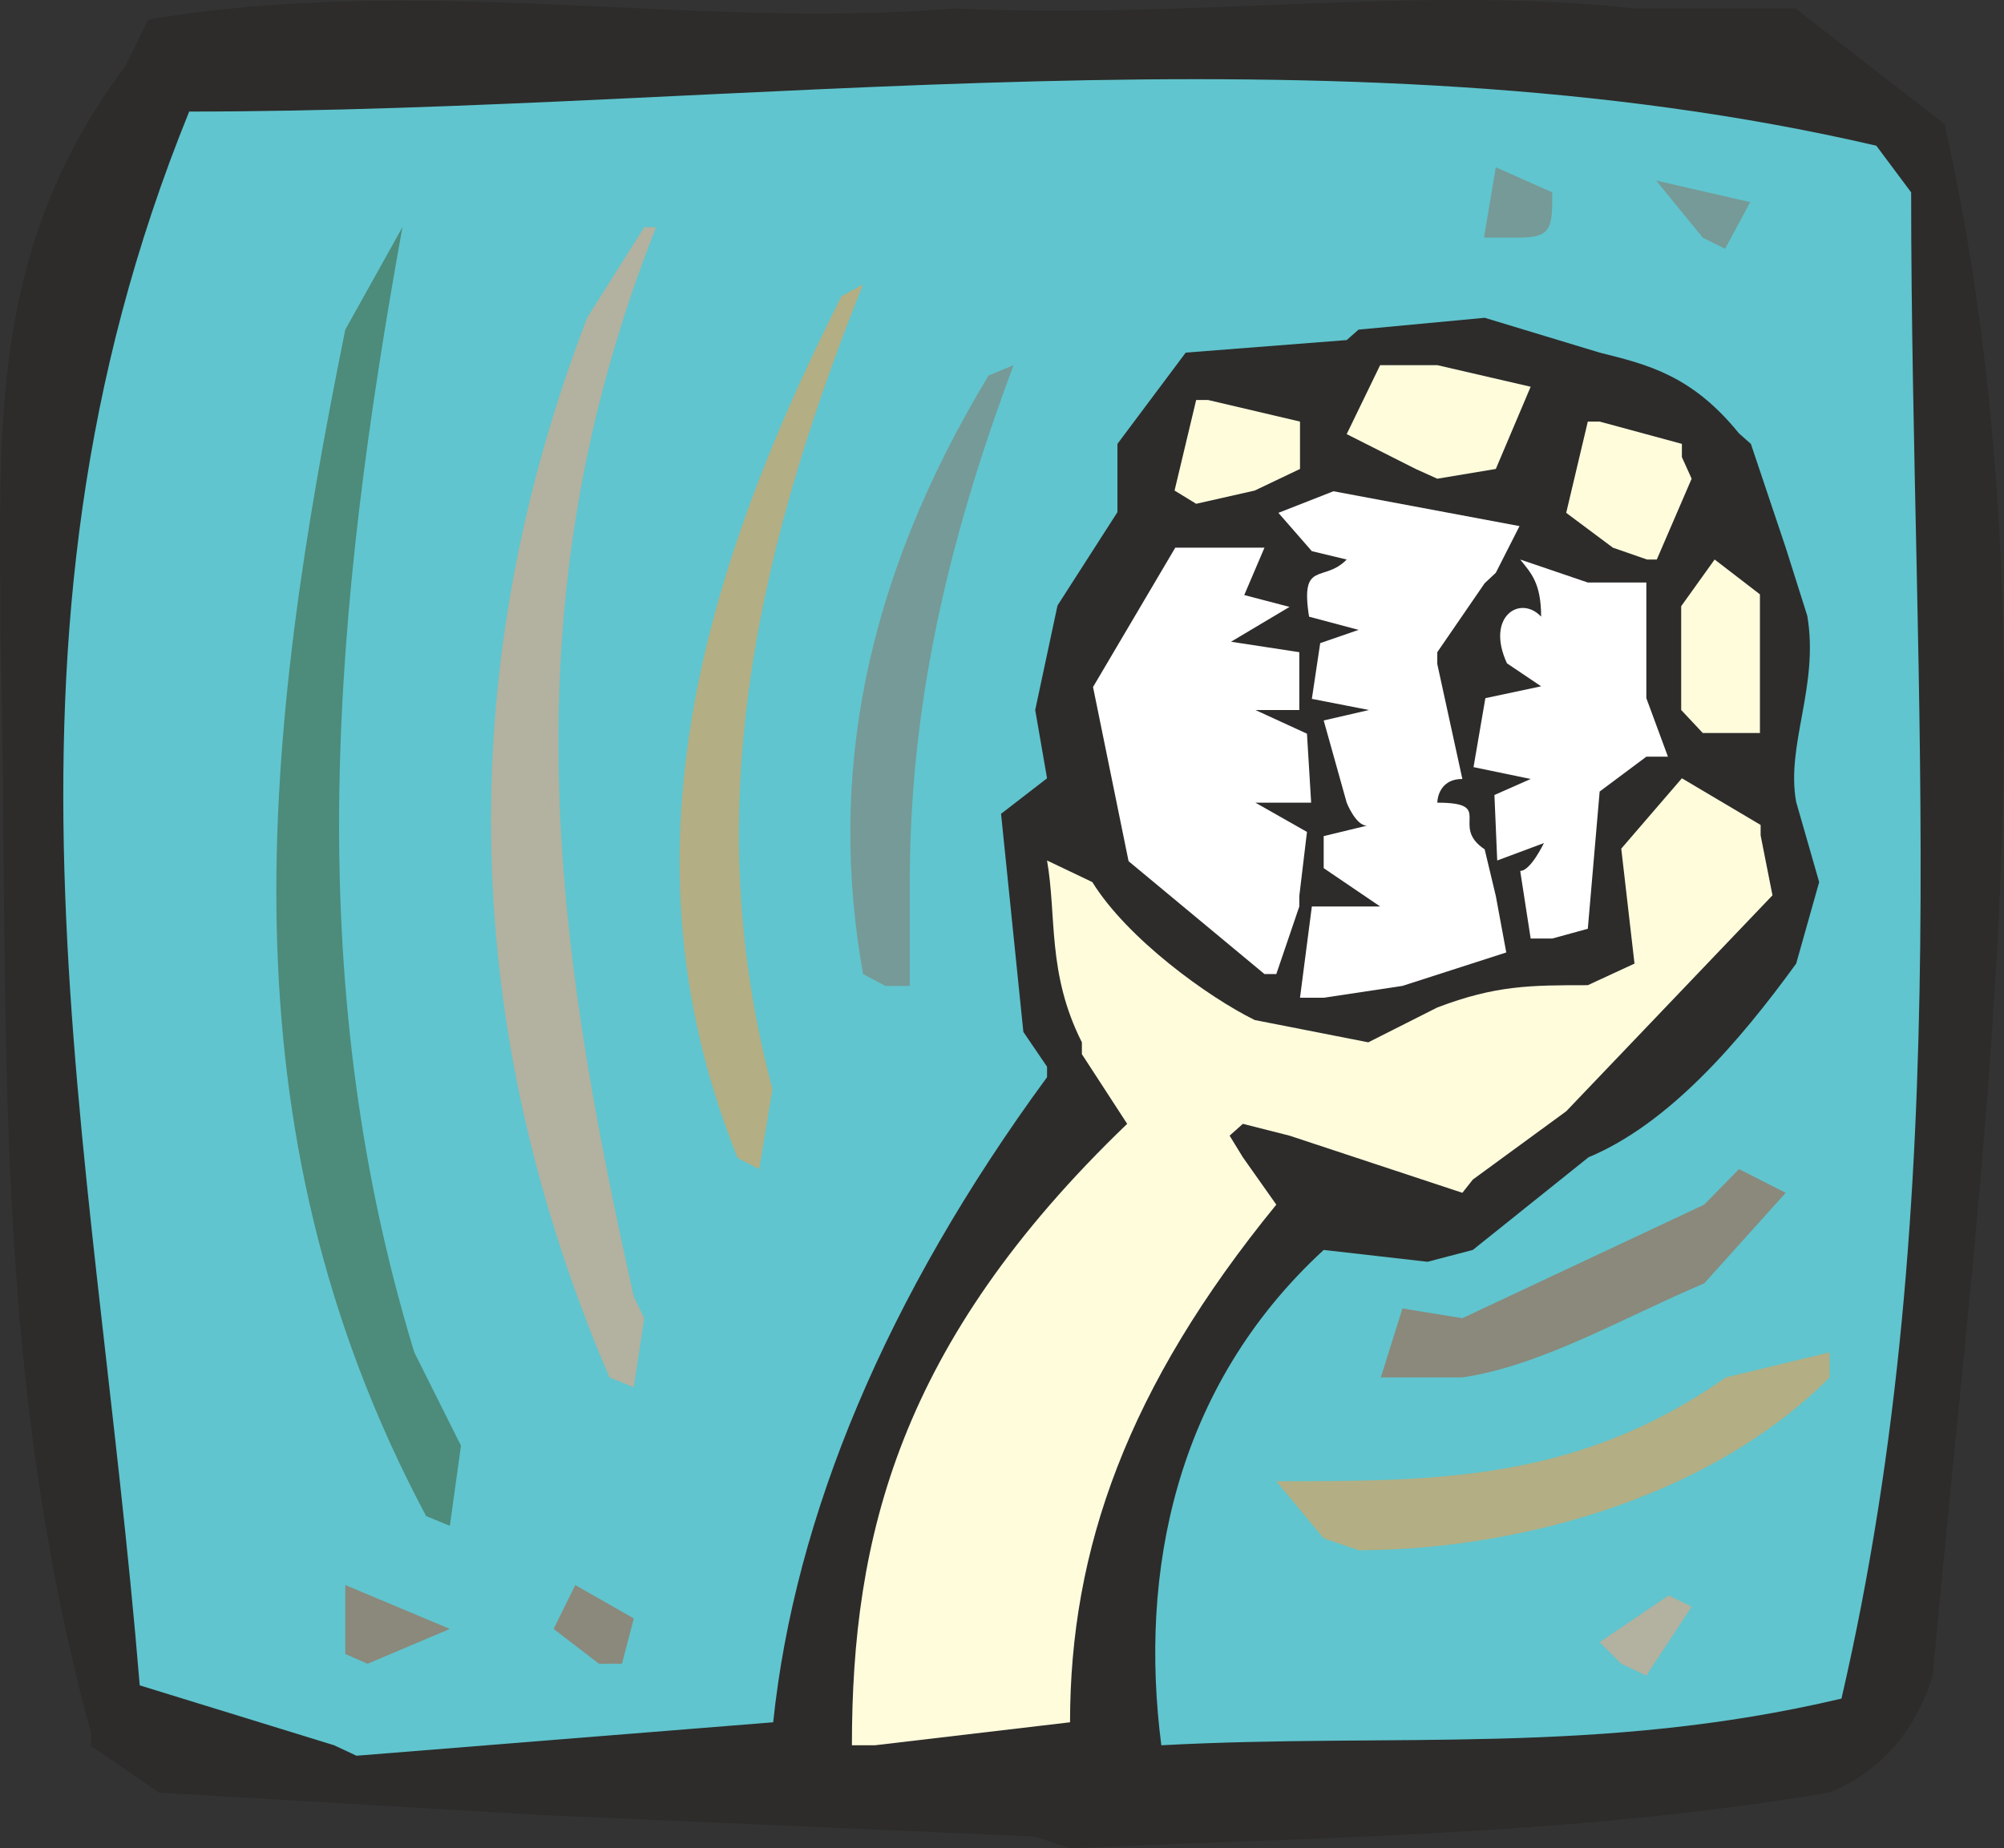<svg xmlns="http://www.w3.org/2000/svg" width="276.07" height="254.7" viewBox="0 0 207.053 191.025"><rect x="0" y="0" width="207.053" height="191.025" fill="#333333" stroke="none"/><path d="m299.654 516.633-51.12-2.232-39.312-2.304-7.056-4.824v-1.368c-10.728-39.312-8.352-76.032-9.36-113.976 0-20.232-1.368-39.312 12.96-58.32l2.304-4.752c28.656-4.824 56.088 1.08 83.376-1.152 24.84 1.152 47.52-2.448 70.2 0h16.632l15.408 11.952c11.952 53.424 3.6 106.848-1.224 160.344-2.232 7.272-7.128 10.728-10.728 12.096-27.216 4.536-52.272 4.536-78.408 5.76z" style="fill:#2d2c2b" transform="translate(-192.77 -326.832)"/><path d="m227.294 507.2-20.088-6.191c-4.68-57.096-17.568-106.848 5.112-162.648 57.024 0 118.224-9.504 174.312 3.528l3.6 4.824c0 52.272 4.896 103.392-7.2 155.664-24.984 5.904-46.224 3.528-70.272 4.824-2.304-17.784 1.368-37.008 16.776-51.192l10.728 1.224 4.68-1.224 11.952-9.576c8.28-3.456 15.552-11.88 21.456-20.016l2.376-8.424-2.376-8.28c-1.08-5.904 2.376-11.952 1.152-19.224l-2.232-7.056-3.6-10.728-1.224-1.08c-4.896-6.048-9.504-7.128-14.4-8.352l-11.88-3.6-13.032 1.224-1.224 1.08-16.632 1.296-7.056 9.432v7.056l-6.192 9.648-2.304 10.8 1.224 7.056-4.752 3.672 2.304 22.536 2.448 3.6v1.08c-16.632 22.68-26.064 45.36-28.296 66.672l-43.056 3.456z" style="fill:#60c5ce" transform="translate(-192.77 -326.832)"/><path d="M280.79 507.2c0-21.455 4.824-41.543 28.44-64.223l-4.68-7.2v-1.224c-3.6-7.128-2.592-13.032-3.6-18.792l4.68 2.232c3.6 5.832 11.952 11.88 16.776 14.256l11.736 2.304 7.128-3.6c6.048-2.304 9.648-2.304 15.552-2.304l4.824-2.232-1.368-11.88 6.264-7.272 8.136 4.824v1.08l1.224 6.192-21.312 22.32-9.648 7.056-1.08 1.368-17.856-5.904-4.824-1.224-1.368 1.224 1.368 2.232 3.456 4.896c-15.408 18.864-21.312 35.64-21.312 53.496l-20.16 2.376z" style="fill:#fffcdc" transform="translate(-192.77 -326.832)"/><path d="m254.654 498.777-4.68-3.6 2.232-4.536 6.048 3.456-1.224 4.68z" style="fill:#8a897c" transform="translate(-192.77 -326.832)"/><path d="m360.278 498.777-2.232-2.232 7.128-4.824 2.376 1.152-4.68 7.128z" style="fill:#b3b19f" transform="translate(-192.77 -326.832)"/><path d="M228.446 497.769v-7.128l10.8 4.536-8.496 3.6z" style="fill:#8a897c" transform="translate(-192.77 -326.832)"/><path d="m329.534 485.817-4.896-5.904c16.632 0 31.176 0 46.44-10.728l10.728-2.592v2.592c-13.032 13.032-33.408 17.856-48.672 17.856z" style="fill:#b3ae84" transform="translate(-192.77 -326.832)"/><path d="M236.798 483.513c-21.6-40.536-16.776-80.928-8.352-122.616l5.904-10.584c-7.056 39.096-10.728 77.112 1.224 116.28l4.824 9.648-1.152 8.28z" style="fill:#4d8b7b" transform="translate(-192.77 -326.832)"/><path d="M255.734 469.185c-15.264-35.712-16.488-72.504-2.304-109.512l5.904-9.36h1.224c-15.48 39.168-10.584 73.512-2.304 110.52l1.08 2.232-1.08 7.128z" style="fill:#b3b19f" transform="translate(-192.77 -326.832)"/><path d="M340.262 469.185h-4.824l2.232-7.128 6.192 1.008 24.984-11.736 3.6-3.672 4.824 2.448-8.424 9.36c-8.496 3.6-16.776 8.496-24.984 9.72z" style="fill:#8a897c" transform="translate(-192.77 -326.832)"/><path d="M268.982 446.505c-11.952-29.664-4.824-58.248 10.728-89.064l2.232-1.224c-11.952 29.808-16.632 55.944-9.36 83.16l-1.368 8.28z" style="fill:#b3ae84" transform="translate(-192.77 -326.832)"/><path d="m327.086 429.945 1.224-9.432h7.056l-5.832-3.96v-3.312l4.464-1.08c-1.152 0-2.088-2.376-2.088-2.376l-2.376-8.496 4.68-1.08-5.904-1.152.864-5.76 3.96-1.368-5.112-1.368c-.936-5.904 1.512-3.456 3.888-5.904l-3.6-.864-3.456-3.96 5.688-2.232 19.224 3.6-2.448 4.824-1.152 1.08-4.896 7.128v1.224l2.592 11.88c-2.592 0-2.592 2.448-2.592 2.448 6.048 0 1.224 2.376 4.896 4.824l1.152 4.824 1.08 5.832-10.728 3.456-8.136 1.224z" style="fill:#fff" transform="translate(-192.77 -326.832)"/><path d="M281.942 427.497c-3.6-20.16 0-40.392 12.96-61.848l2.592-1.08c-7.056 18.864-10.728 35.64-10.728 53.496v10.656h-2.52z" style="fill:#769a97" transform="translate(-192.77 -326.832)"/><path d="m323.414 427.497-14.04-11.664-3.672-18 8.496-14.4h9.216l-2.088 4.896 4.68 1.224-6.048 3.6 7.056 1.08v5.976h-4.536l5.328 2.448.432 7.128h-5.76l5.328 3.024-.792 6.624v1.08l-2.376 6.984zm27.504-3.672-1.08-6.984c1.08 0 2.448-2.88 2.448-2.88l-4.824 1.8-.288-6.768 3.744-1.656-5.904-1.224 1.224-7.128 5.76-1.224-3.528-2.376c-2.232-4.824 1.368-7.128 3.528-4.824 0-3.528-1.08-4.536-2.16-5.904l6.984 2.376h6.048v11.952l2.232 6.048h-2.232l-4.824 3.6-1.224 14.184-3.672 1.008z" style="fill:#fff" transform="translate(-192.77 -326.832)"/><path d="m368.702 402.585-2.232-2.376V389.48l3.456-4.824 4.68 3.6v14.328h-2.232zm-9.288-19.152-4.824-3.6 2.232-9.432h1.224l8.496 2.304v1.368l1.008 2.232-3.6 8.352h-1.008zm-45.288-5.904 2.232-9.36h1.224l9.504 2.232v4.896l-4.68 2.232-6.048 1.368zm24.912-2.232-7.128-3.6 3.456-7.128h5.904l9.648 2.232-3.6 8.496-6.048 1.008z" style="fill:#fffcdc" transform="translate(-192.77 -326.832)"/><path d="m346.094 351.393 1.224-7.272 5.832 2.592c0 3.6 0 4.68-3.456 4.68zm22.608 0-4.824-5.904 9.72 2.232-2.592 4.824z" style="fill:#769a97" transform="translate(-192.77 -326.832)"/></svg>
